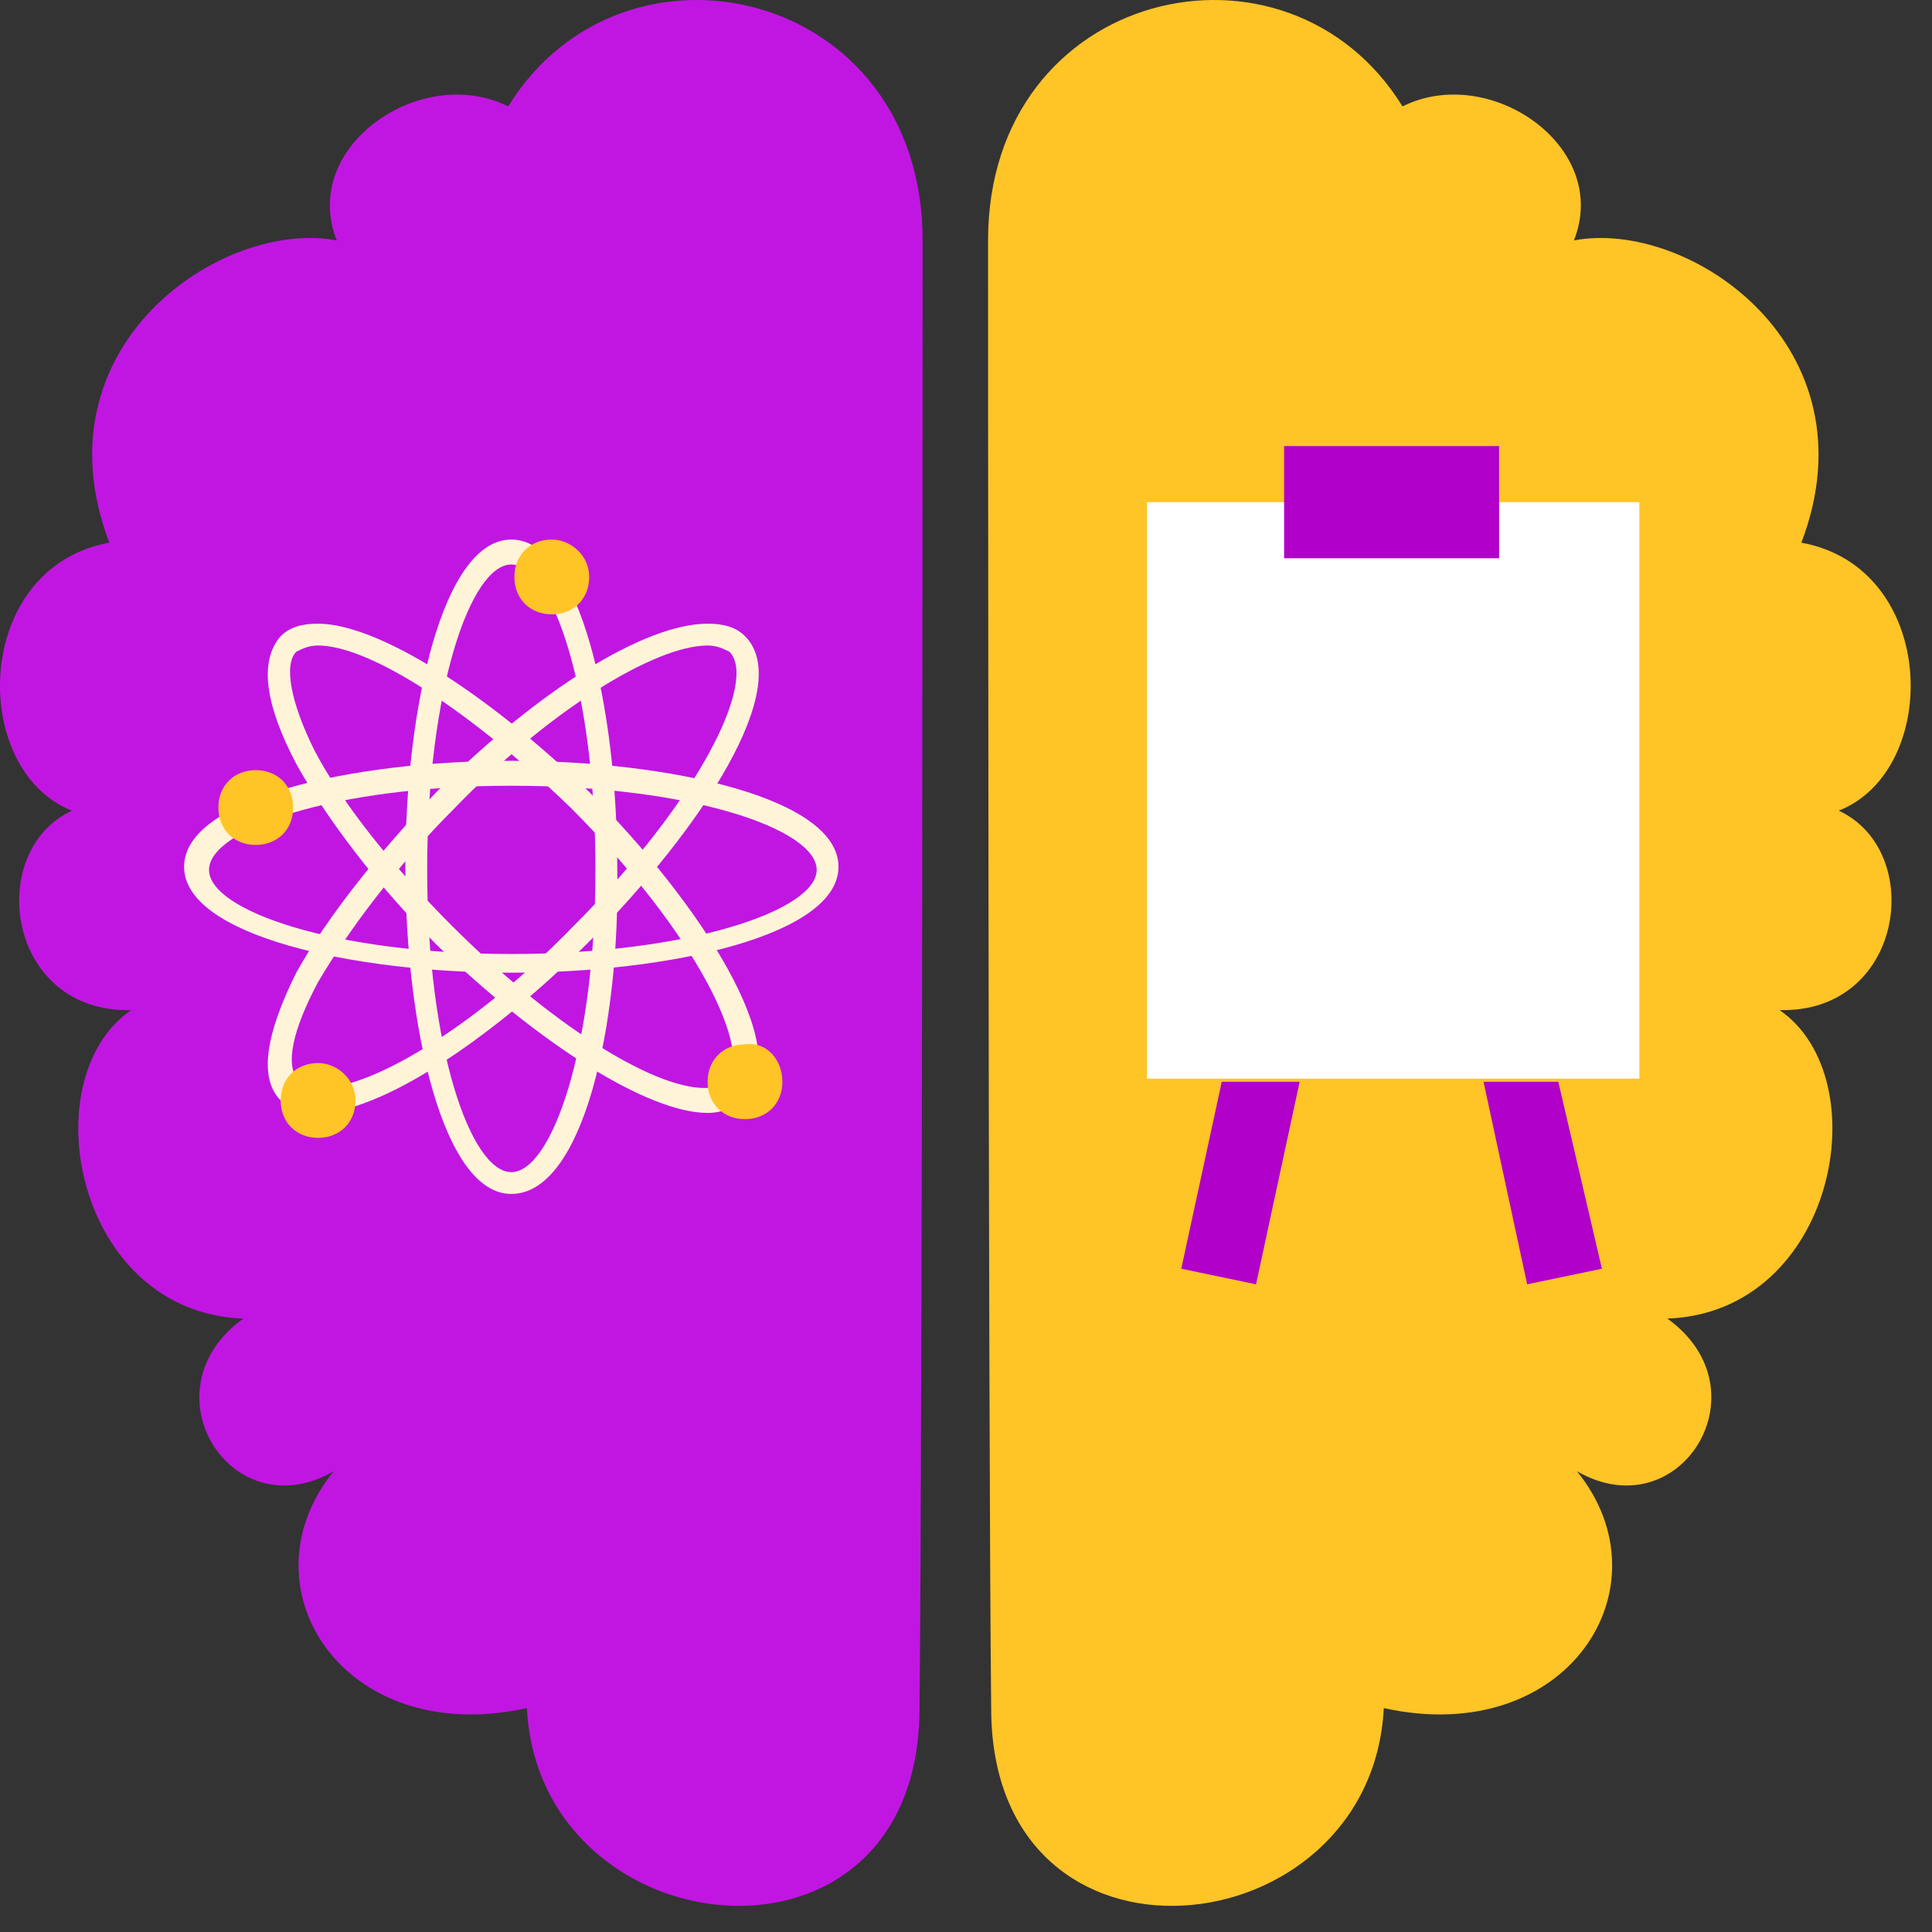 <?xml version="1.0" encoding="UTF-8"?> <svg xmlns="http://www.w3.org/2000/svg" width="62" height="62" viewBox="0 0 62 62" fill="none"><rect x="0" y="0" width="62" height="62" fill="#333333" stroke="none"/> <path d="M29.608 7.715C29.608 -0.385 20.008 -2.585 16.308 3.415C13.508 2.015 9.608 4.715 10.808 7.715C7.108 7.015 1.108 11.115 3.508 17.415C-0.892 18.215 -0.992 24.715 2.308 26.015C-0.492 27.315 0.208 32.515 4.208 32.415C1.008 34.615 2.408 42.115 7.808 42.315C4.608 44.615 7.408 49.115 10.708 47.215C7.708 50.915 11.008 56.115 16.908 54.815C17.308 62.615 29.508 63.915 29.508 54.815C29.608 45.615 29.608 7.715 29.608 7.715Z" fill="#C116E2"></path> <path d="M31.708 7.715C31.708 -0.385 41.308 -2.585 45.008 3.415C47.808 2.015 51.708 4.715 50.508 7.715C54.208 7.015 60.208 11.115 57.808 17.415C62.208 18.215 62.308 24.715 59.008 26.015C61.808 27.315 61.108 32.515 57.108 32.415C60.308 34.615 58.908 42.115 53.508 42.315C56.708 44.615 53.908 49.115 50.608 47.215C53.608 50.915 50.308 56.115 44.408 54.815C44.008 62.615 31.808 63.915 31.808 54.815C31.708 45.615 31.708 7.715 31.708 7.715Z" fill="#FFC426"></path> <path d="M16.408 31.215C11.308 31.215 5.908 30.015 5.908 27.815C5.908 25.615 11.308 24.415 16.408 24.415C21.508 24.415 26.908 25.615 26.908 27.815C26.908 30.015 21.508 31.215 16.408 31.215ZM16.408 25.215C10.708 25.215 6.708 26.615 6.708 27.915C6.708 29.215 10.708 30.615 16.408 30.615C22.108 30.615 26.208 29.215 26.208 27.915C26.208 26.615 22.208 25.215 16.408 25.215Z" fill="#FFF4D8"></path> <path d="M16.408 38.315C14.208 38.315 13.008 32.915 13.008 27.815C13.008 22.715 14.208 17.315 16.408 17.315C18.608 17.315 19.808 22.715 19.808 27.815C19.908 32.915 18.708 38.315 16.408 38.315ZM16.408 18.115C15.108 18.115 13.708 22.115 13.708 27.915C13.708 33.615 15.108 37.615 16.408 37.615C17.708 37.615 19.108 33.615 19.108 27.915C19.108 22.115 17.708 18.115 16.408 18.115Z" fill="#FFF4D8"></path> <path d="M10.208 35.715C9.708 35.715 9.308 35.615 9.008 35.315C8.308 34.615 8.508 33.215 9.508 31.215C10.508 29.415 12.108 27.415 14.008 25.415C17.308 22.115 20.708 20.015 22.708 20.015C23.208 20.015 23.608 20.115 23.908 20.415C25.508 22.015 22.508 26.615 18.908 30.215C15.608 33.515 12.108 35.715 10.208 35.715ZM22.708 20.715C21.008 20.715 17.608 22.815 14.608 25.915C12.708 27.815 11.208 29.815 10.208 31.515C9.408 33.015 9.108 34.215 9.608 34.715C9.708 34.815 10.008 34.915 10.308 34.915C12.008 34.915 15.408 32.815 18.408 29.715C22.508 25.615 24.308 21.815 23.408 20.915C23.208 20.815 23.008 20.715 22.708 20.715Z" fill="#FFF4D8"></path> <path d="M22.708 35.715C20.808 35.715 17.308 33.515 14.008 30.315C12.108 28.415 10.508 26.315 9.508 24.515C8.508 22.615 8.308 21.215 9.008 20.415C9.308 20.115 9.708 20.015 10.208 20.015C12.108 20.015 15.608 22.215 18.908 25.415C22.508 29.015 25.508 33.715 23.908 35.215C23.608 35.515 23.208 35.715 22.708 35.715ZM10.208 20.715C9.908 20.715 9.708 20.815 9.508 20.915C9.108 21.315 9.308 22.515 10.108 24.115C11.008 25.815 12.608 27.815 14.508 29.715C17.608 32.815 20.908 34.915 22.608 34.915C22.908 34.915 23.108 34.815 23.308 34.715C24.208 33.815 22.408 30.015 18.308 25.915C15.208 22.915 11.908 20.715 10.208 20.715Z" fill="#FFF4D8"></path> <path d="M52.608 16.115H36.808V34.615H52.608V16.115Z" fill="white"></path> <path d="M48.108 14.315H41.208V17.915H48.108V14.315Z" fill="#B100CA"></path> <path d="M47.608 34.715L49.008 41.215L51.408 40.715L50.008 34.715H47.608Z" fill="#B100CA"></path> <path d="M39.208 34.715L37.908 40.715L40.308 41.215L41.708 34.715H39.208Z" fill="#B100CA"></path> <path d="M18.908 18.515C18.908 19.215 18.408 19.715 17.708 19.715C17.008 19.715 16.508 19.215 16.508 18.515C16.508 17.815 17.008 17.315 17.708 17.315C18.308 17.315 18.908 17.815 18.908 18.515Z" fill="#FFC426"></path> <path d="M9.408 25.915C9.408 26.615 8.908 27.115 8.208 27.115C7.508 27.115 7.008 26.615 7.008 25.915C7.008 25.215 7.508 24.715 8.208 24.715C8.908 24.715 9.408 25.215 9.408 25.915Z" fill="#FFC426"></path> <path d="M25.108 34.715C25.108 35.415 24.608 35.915 23.908 35.915C23.208 35.915 22.708 35.415 22.708 34.715C22.708 34.015 23.208 33.515 23.908 33.515C24.608 33.415 25.108 34.015 25.108 34.715Z" fill="#FFC426"></path> <path d="M11.408 35.315C11.408 36.015 10.908 36.515 10.208 36.515C9.508 36.515 9.008 36.015 9.008 35.315C9.008 34.615 9.508 34.115 10.208 34.115C10.808 34.115 11.408 34.615 11.408 35.315Z" fill="#FFC426"></path> </svg> 